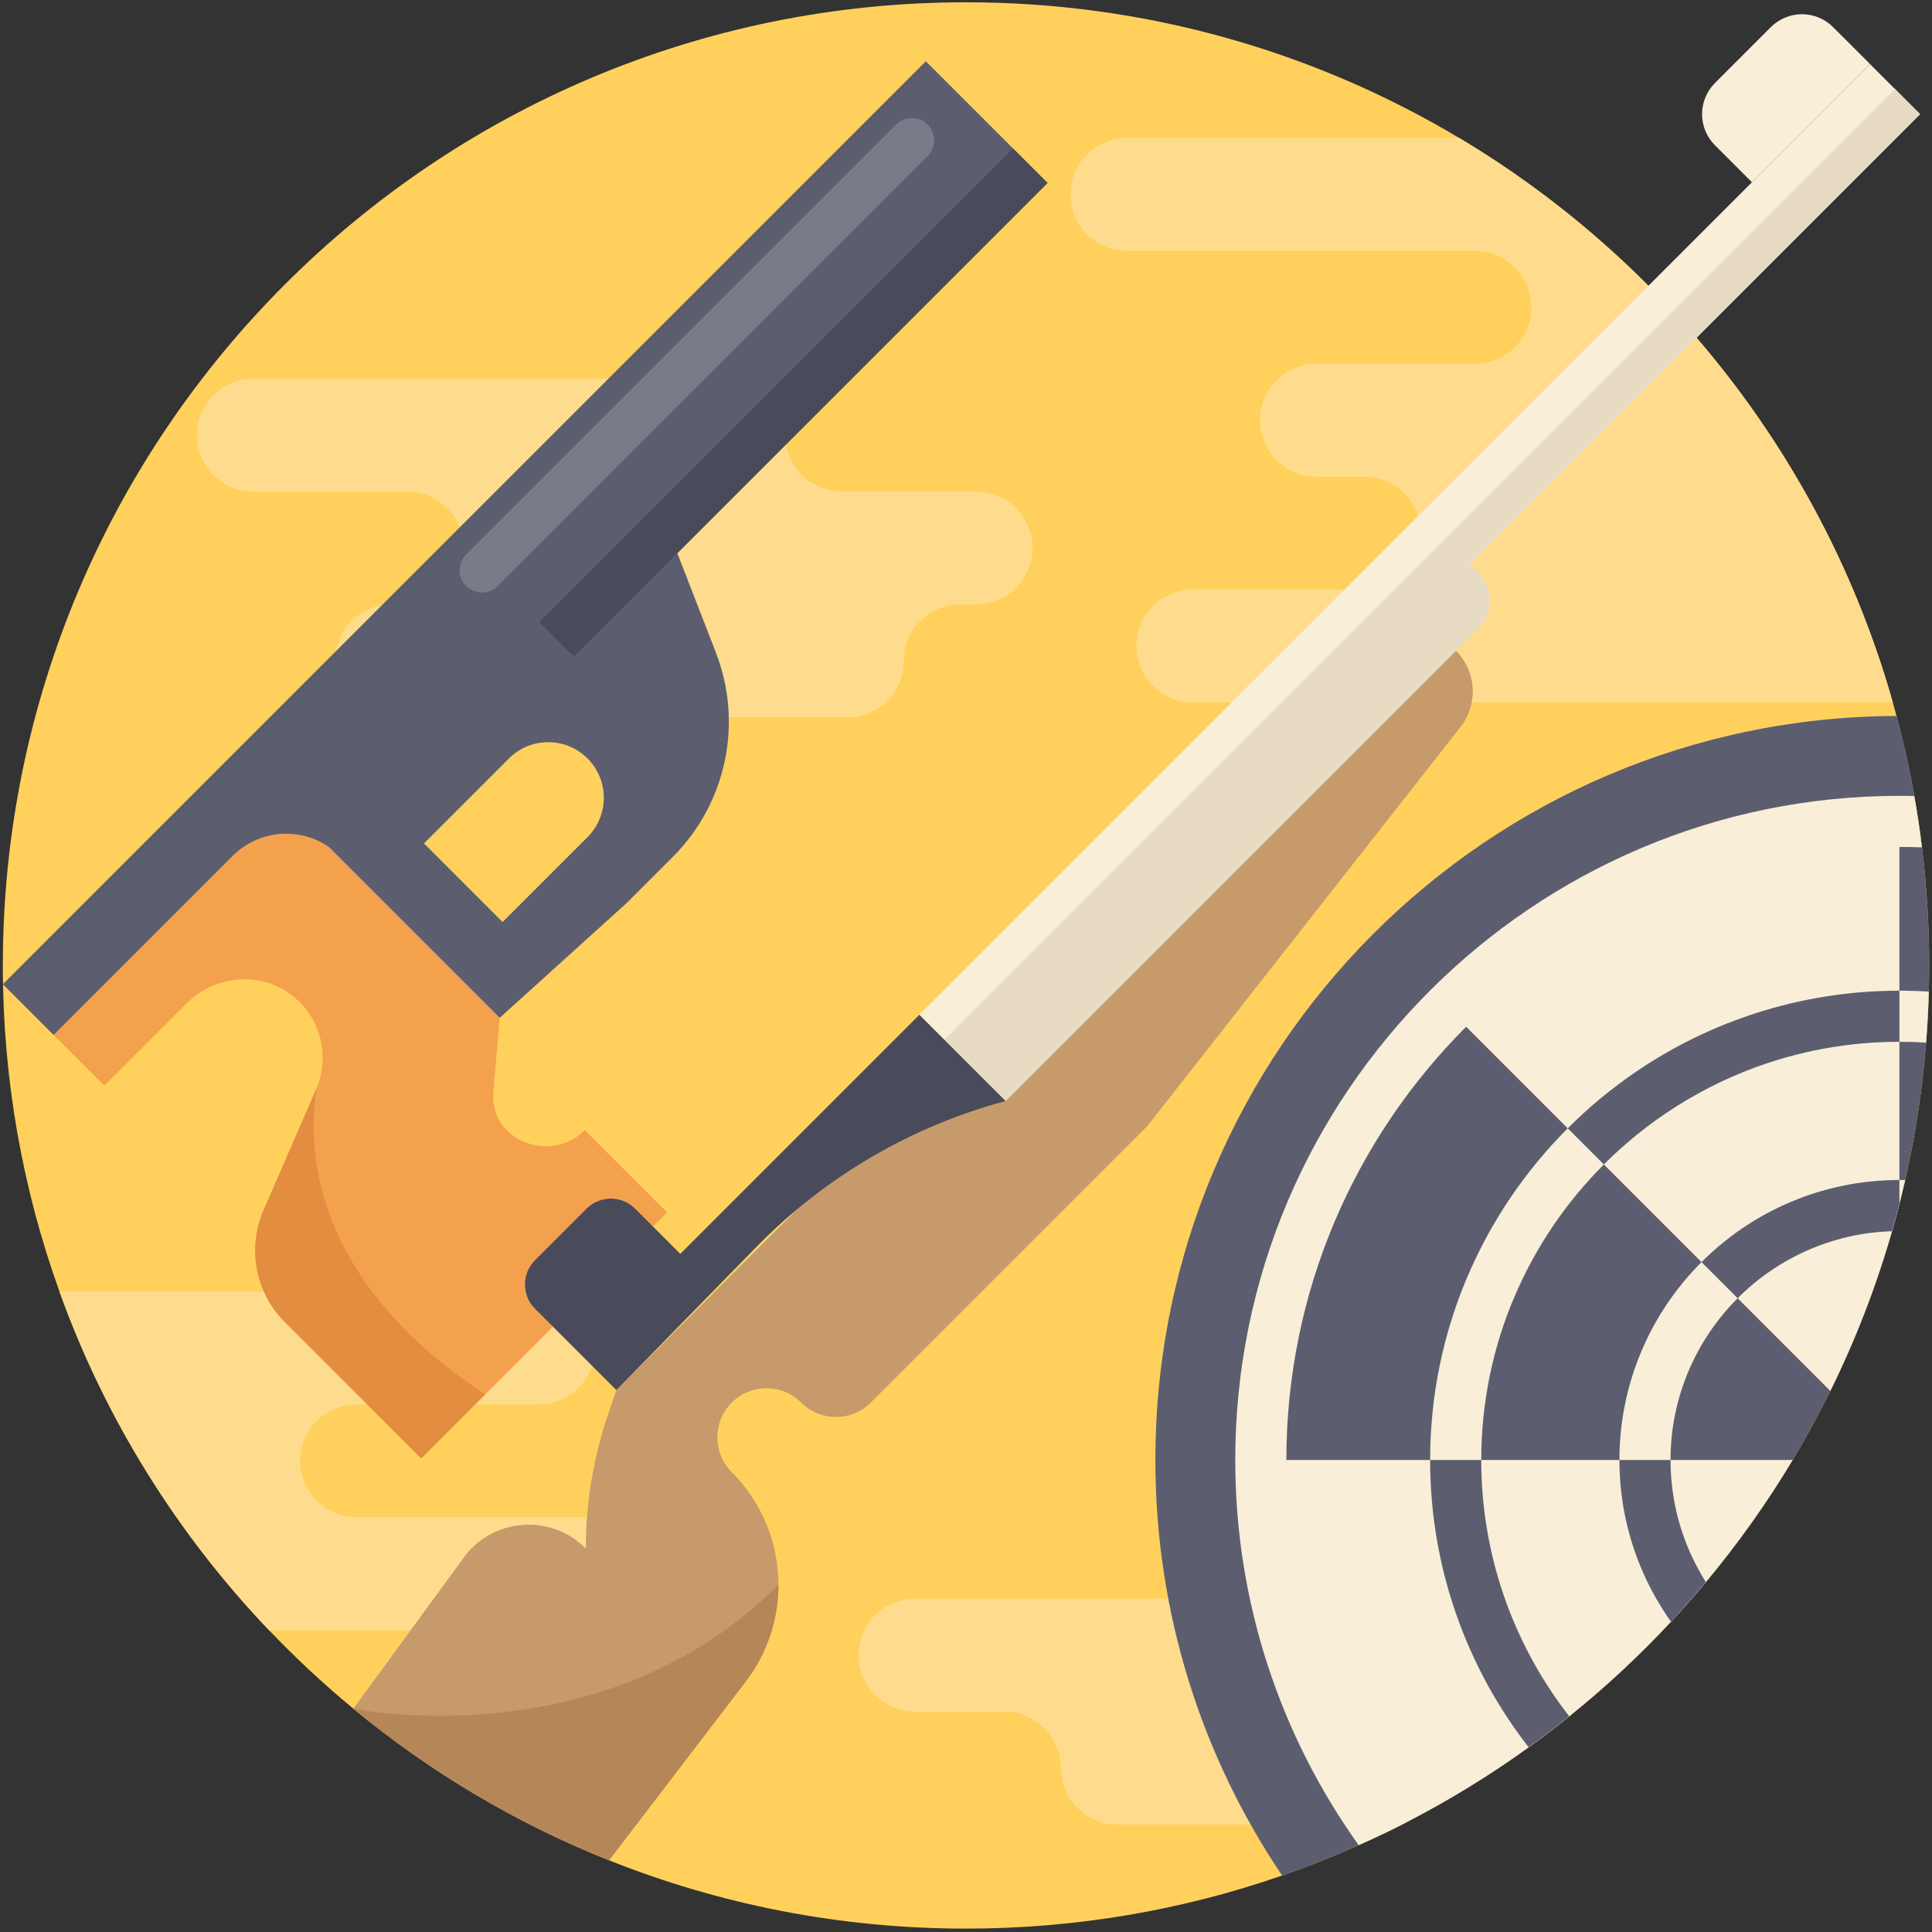<?xml version="1.0" encoding="UTF-8"?> <svg xmlns="http://www.w3.org/2000/svg" width="341" height="341" viewBox="0 0 341 341" fill="none"><rect x="0" y="0" width="341" height="341" fill="#333333" stroke="none"/><g clip-path="url(#clip0_905_309)"><g clip-path="url(#clip1_905_309)"><path d="M340.5 170.402C340.5 171.949 340.479 173.49 340.438 175.023C340.355 178.049 340.195 181.053 339.959 184.03C339.307 192.294 338.058 200.392 336.267 208.281C335.941 209.697 335.601 211.098 335.247 212.5C334.838 214.117 334.401 215.719 333.943 217.315C331.14 227.099 327.483 236.522 323.056 245.501C321.002 249.664 318.789 253.723 316.409 257.685C311.864 265.276 306.736 272.478 301.095 279.237C299.111 281.624 297.05 283.955 294.933 286.232C294.933 286.232 294.933 286.232 294.927 286.238C289.598 291.956 283.887 297.313 277.816 302.246C277.538 302.482 277.254 302.711 276.976 302.933C274.638 304.814 272.244 306.639 269.809 308.394C262.932 313.355 255.667 317.809 248.076 321.709C247.875 321.814 247.674 321.917 247.473 322.015C246.3 322.618 245.121 323.202 243.934 323.771C242.567 324.423 241.193 325.062 239.812 325.678C235.406 327.649 230.896 329.439 226.295 331.035C208.816 337.106 190.047 340.402 170.5 340.402C148.241 340.402 126.98 336.128 107.496 328.343C91.03 321.772 75.827 312.696 62.366 301.58C57.134 297.264 52.166 292.635 47.482 287.73C31.301 270.772 18.589 250.469 10.499 227.966C4.025 209.988 0.5 190.608 0.5 170.402C0.5 76.514 76.612 0.402 170.5 0.402C202.328 0.402 232.11 9.152 257.582 24.369C269.773 31.654 280.986 40.432 290.95 50.438C292.421 51.916 293.865 53.422 295.273 54.948C296.696 56.475 298.084 58.029 299.444 59.611C315.299 78.048 327.275 99.926 334.082 123.976C334.304 124.774 334.526 125.571 334.741 126.369C335.983 131.005 337.031 135.723 337.878 140.504C338.412 143.495 338.863 146.52 339.231 149.559C340.07 156.393 340.5 163.345 340.5 170.402Z" fill="#FFD15C"></path><path d="M334.083 123.975H210.531C207.776 123.975 205.292 122.865 203.488 121.06C201.683 119.256 200.573 116.772 200.573 114.017C200.573 108.515 205.027 104.053 210.53 104.053H240.81C243.565 104.053 246.049 102.936 247.854 101.138C249.658 99.334 250.768 96.843 250.768 94.095C250.768 88.593 246.314 84.131 240.811 84.131H232.36C229.605 84.131 227.121 83.021 225.317 81.216C223.512 79.412 222.395 76.929 222.395 74.174C222.395 68.671 226.857 64.209 232.36 64.209H260.337C263.084 64.209 265.575 63.092 267.38 61.295C269.177 59.49 270.294 56.999 270.294 54.252C270.294 48.749 265.832 44.287 260.337 44.287H198.908C196.16 44.287 193.669 43.177 191.872 41.373C190.068 39.569 188.951 37.085 188.951 34.33C188.951 28.827 193.413 24.366 198.908 24.366H257.583C269.774 31.651 280.987 40.428 290.951 50.435C292.422 51.913 293.866 53.418 295.274 54.945C296.697 56.472 298.085 58.026 299.445 59.608C315.299 78.047 327.275 99.925 334.083 123.975Z" fill="#FFDC8D"></path><path d="M138.624 76.793C138.624 71.291 134.164 66.832 128.663 66.832H44.726C39.224 66.832 34.765 71.291 34.765 76.793C34.765 82.294 39.224 86.753 44.726 86.753H71.876C77.377 86.753 81.837 91.213 81.837 96.714C81.837 102.215 77.377 106.675 71.876 106.675H69.109C63.608 106.675 59.148 111.134 59.148 116.635C59.148 122.136 63.608 126.596 69.109 126.596H149.556C155.058 126.596 159.517 122.136 159.517 116.635C159.517 111.134 163.977 106.675 169.478 106.675H172.246C177.747 106.675 182.206 102.215 182.206 96.714C182.206 91.213 177.747 86.753 172.246 86.753H148.584C143.084 86.753 138.624 82.294 138.624 76.793Z" fill="#FFDC8D"></path><path d="M120.478 277.766C120.478 283.268 116.024 287.73 110.521 287.73H47.483C31.301 270.772 18.589 250.469 10.499 227.966H95.027C97.781 227.966 100.266 229.083 102.07 230.881C103.874 232.685 104.984 235.176 104.984 237.924C104.984 243.426 100.53 247.888 95.028 247.888H62.928C57.426 247.888 52.964 252.343 52.964 257.845C52.964 263.348 57.426 267.809 62.928 267.809H110.521C113.269 267.809 115.76 268.926 117.564 270.724C119.361 272.527 120.478 275.018 120.478 277.766Z" fill="#FFDC8D"></path><path d="M277.815 302.246C277.537 302.482 277.253 302.711 276.976 302.932C274.638 304.813 272.244 306.638 269.808 308.393C262.931 313.354 255.667 317.809 248.076 321.709C247.874 321.813 247.673 321.917 247.472 322.014H197.214C194.467 322.014 191.969 320.897 190.171 319.093C188.367 317.289 187.25 314.805 187.25 312.05C187.25 306.548 182.796 302.093 177.293 302.093H161.521C158.773 302.093 156.282 300.976 154.478 299.172C152.681 297.375 151.563 294.877 151.563 292.129C151.563 286.626 156.018 282.172 161.52 282.172H256.145C261.647 282.172 266.109 286.626 266.109 292.129C266.109 294.877 267.226 297.374 269.03 299.172C270.827 300.976 273.318 302.093 276.066 302.093C276.663 302.093 277.246 302.149 277.815 302.246Z" fill="#FFDC8D"></path><path d="M340.5 170.402C340.5 171.949 340.479 173.49 340.437 175.023C340.354 178.049 340.194 181.053 339.958 184.03C339.306 192.294 338.057 200.392 336.267 208.281C335.941 209.697 335.601 211.098 335.247 212.5C334.838 214.117 334.4 215.719 333.943 217.315C331.14 227.099 327.483 236.522 323.056 245.501C321.002 249.664 318.789 253.723 316.409 257.685C311.864 265.276 306.736 272.478 301.095 279.237C299.111 281.624 297.049 283.955 294.933 286.232C295.301 286.752 295.675 287.266 296.071 287.772C295.675 287.273 295.301 286.759 294.926 286.239C289.354 292.22 283.36 297.806 276.976 302.934C274.638 304.814 272.244 306.639 269.808 308.394C262.932 313.355 255.667 317.81 248.076 321.71C246.702 322.418 245.321 323.105 243.934 323.771C242.567 324.423 241.193 325.062 239.812 325.678C235.406 327.649 230.895 329.439 226.295 331.035C212.174 310.088 203.924 284.851 203.924 257.686C203.924 185.322 262.446 126.633 334.741 126.369C335.983 131.005 337.031 135.723 337.877 140.504C338.412 143.495 338.863 146.52 339.231 149.559C340.069 156.393 340.5 163.345 340.5 170.402Z" fill="#5C5E70"></path><path d="M301.095 279.237C299.111 281.623 297.049 283.955 294.933 286.231C295.301 286.752 295.675 287.265 296.071 287.772C295.675 287.272 295.301 286.759 294.926 286.239C289.354 292.22 283.36 297.805 276.976 302.933C274.638 304.814 272.244 306.639 269.808 308.394C262.932 313.355 255.667 317.809 248.076 321.709C246.702 322.417 245.321 323.104 243.934 323.77C230.472 305.202 222.534 282.366 222.534 257.685H316.409C311.864 265.276 306.736 272.479 301.095 279.237Z" fill="#F9EED7"></path><path d="M335.248 144.979V212.5C334.839 214.117 334.401 215.719 333.944 217.316C331.141 227.099 327.484 236.522 323.057 245.501L276.706 199.15L258.776 181.22L255.55 177.994C275.942 157.593 304.121 144.979 335.248 144.979Z" fill="#F9EED7"></path><path d="M335.248 208.267C332.694 208.267 330.182 208.462 327.733 208.836C326.984 208.954 326.234 209.086 325.499 209.238C321.807 209.974 318.268 211.126 314.924 212.645C314.196 212.971 313.481 213.319 312.773 213.679C310.282 214.956 307.916 216.434 305.696 218.099C304.891 218.703 304.106 219.334 303.336 219.98C303.052 220.223 302.774 220.458 302.503 220.702C301.754 221.368 301.025 222.055 300.318 222.762C291.374 231.713 285.83 244.064 285.83 257.685C285.83 260.238 286.025 262.751 286.399 265.2C286.524 266.018 286.67 266.831 286.836 267.635C287.579 271.243 288.717 274.72 290.202 278.002C290.535 278.731 290.882 279.452 291.242 280.16C291.61 280.875 291.991 281.576 292.387 282.263C292.984 283.303 293.615 284.309 294.282 285.295C294.497 285.614 294.712 285.926 294.934 286.232C297.05 283.956 299.111 281.625 301.096 279.237C300.783 278.759 300.492 278.266 300.208 277.773C299.882 277.211 299.57 276.635 299.278 276.059C298.085 273.742 297.113 271.285 296.385 268.732C296.204 268.094 296.038 267.448 295.885 266.796C295.74 266.144 295.601 265.492 295.483 264.826C295.067 262.508 294.851 260.122 294.851 257.686C294.851 246.556 299.382 236.46 306.696 229.14C307.382 228.453 308.09 227.794 308.819 227.156C313.218 223.339 318.45 220.46 324.202 218.822C324.84 218.642 325.479 218.476 326.131 218.323C328.656 217.74 331.265 217.393 333.944 217.317C334.402 215.721 334.839 214.118 335.248 212.501C335.602 211.099 335.942 209.698 336.268 208.282C335.928 208.274 335.588 208.267 335.248 208.267Z" fill="#F9EED7"></path><path d="M335.247 174.857C326.449 174.857 317.97 176.237 310.011 178.791C309.574 178.93 309.136 179.069 308.707 179.222C301.657 181.608 295.024 184.925 288.966 189.026C287.863 189.768 286.781 190.539 285.719 191.336C285.184 191.732 284.657 192.141 284.137 192.551C283.749 192.856 283.36 193.168 282.972 193.48C282.201 194.112 281.445 194.75 280.696 195.409C280.321 195.735 279.954 196.069 279.586 196.402C278.6 197.297 277.643 198.212 276.706 199.149C261.712 214.151 252.421 234.856 252.421 257.685C252.421 266.248 253.725 274.512 256.154 282.29C256.557 283.58 256.994 284.865 257.458 286.134C257.923 287.404 258.416 288.66 258.943 289.895C261.76 296.549 265.424 302.759 269.809 308.394C272.245 306.638 274.638 304.813 276.977 302.933C274.146 299.297 271.642 295.384 269.525 291.255C268.984 290.2 268.471 289.125 267.971 288.035C267.478 286.939 267.006 285.836 266.569 284.719C266.124 283.602 265.708 282.477 265.327 281.332C262.808 273.908 261.442 265.956 261.442 257.685C261.442 237.348 269.72 218.891 283.083 205.526C284.339 204.271 285.63 203.063 286.976 201.905C287.642 201.322 288.322 200.752 289.009 200.198C290.05 199.359 291.105 198.554 292.188 197.776C294.706 195.958 297.35 194.293 300.098 192.801C301.139 192.232 302.2 191.684 303.276 191.17C304.886 190.393 306.537 189.671 308.209 189.005C309.326 188.568 310.457 188.152 311.596 187.763C313.885 186.986 316.223 186.32 318.603 185.772C319.79 185.494 320.99 185.251 322.198 185.029C326.437 184.273 330.795 183.877 335.25 183.877C336.832 183.877 338.407 183.926 339.962 184.03C340.197 181.053 340.357 178.049 340.44 175.023C338.724 174.912 336.989 174.857 335.247 174.857ZM267.969 288.035C268.462 289.125 268.975 290.194 269.524 291.255C268.982 290.2 268.469 289.125 267.969 288.035ZM308.207 189.005C309.324 188.568 310.455 188.152 311.593 187.763C310.455 188.145 309.324 188.561 308.207 189.005Z" fill="#F9EED7"></path><path d="M327.733 208.836C326.984 208.954 326.234 209.086 325.499 209.239C321.807 209.974 318.268 211.126 314.924 212.645C314.196 212.971 313.481 213.319 312.773 213.679C310.282 214.956 307.916 216.434 305.696 218.099C304.891 218.703 304.106 219.334 303.336 219.98C303.052 220.223 302.774 220.459 302.503 220.702C301.754 221.368 301.025 222.055 300.318 222.762L306.695 229.139C307.382 228.453 308.089 227.793 308.818 227.155C313.217 223.339 318.449 220.459 324.201 218.822C324.839 218.641 325.478 218.475 326.13 218.322C328.655 217.739 331.265 217.393 333.943 217.316C334.402 215.72 334.839 214.117 335.248 212.5V208.268C332.694 208.267 330.182 208.462 327.733 208.836ZM301.095 279.237C300.783 278.758 300.491 278.265 300.207 277.772C299.881 277.211 299.569 276.634 299.277 276.059C298.084 273.741 297.113 271.285 296.384 268.731C296.203 268.093 296.037 267.448 295.885 266.796C295.739 266.143 295.6 265.491 295.482 264.825C295.066 262.508 294.851 260.121 294.851 257.685H285.83C285.83 260.239 286.025 262.751 286.399 265.2C286.524 266.019 286.67 266.831 286.836 267.636C287.579 271.243 288.717 274.72 290.202 278.002C290.535 278.731 290.882 279.453 291.242 280.16C291.61 280.875 291.991 281.576 292.387 282.263C292.984 283.303 293.615 284.31 294.282 285.295C294.497 285.614 294.712 285.926 294.927 286.239C295.302 286.759 295.676 287.273 296.072 287.772C295.676 287.265 295.302 286.752 294.934 286.231C297.049 283.956 299.111 281.624 301.095 279.237Z" fill="#5C5E70"></path><path d="M310.011 178.791C309.574 178.93 309.137 179.069 308.707 179.222C301.657 181.608 295.024 184.925 288.966 189.026C287.863 189.768 286.781 190.539 285.719 191.336C285.184 191.732 284.657 192.141 284.137 192.551C283.749 192.856 283.36 193.168 282.972 193.48C282.201 194.112 281.445 194.757 280.696 195.409C280.322 195.735 279.954 196.069 279.586 196.402C278.6 197.297 277.643 198.212 276.706 199.149L283.083 205.526C284.339 204.271 285.63 203.063 286.976 201.905C287.642 201.322 288.322 200.752 289.009 200.198C290.05 199.365 291.105 198.554 292.188 197.776C294.706 195.958 297.35 194.293 300.098 192.801C301.139 192.232 302.2 191.691 303.276 191.17C304.886 190.393 306.537 189.671 308.209 189.005C309.326 188.561 310.457 188.145 311.596 187.763C313.885 186.986 316.223 186.32 318.603 185.772C319.79 185.494 320.99 185.251 322.198 185.029C326.437 184.273 330.795 183.877 335.25 183.877V174.857C326.449 174.857 317.97 176.238 310.011 178.791ZM269.523 291.255C268.975 290.193 268.461 289.125 267.969 288.035C267.476 286.939 267.004 285.836 266.567 284.719C266.123 283.602 265.706 282.477 265.325 281.332C262.806 273.908 261.44 265.956 261.44 257.685H252.419C252.419 266.248 253.723 274.512 256.152 282.29C256.555 283.58 256.992 284.865 257.457 286.134C257.921 287.404 258.414 288.66 258.941 289.895C261.758 296.549 265.422 302.759 269.807 308.394C272.243 306.638 274.636 304.813 276.975 302.933C274.144 299.297 271.64 295.383 269.523 291.255Z" fill="#5C5E70"></path><path d="M337.877 140.503C337.002 140.475 336.128 140.468 335.247 140.468C270.613 140.468 218.023 193.05 218.023 257.685C218.023 283.018 226.1 306.492 239.811 325.678C241.192 325.061 242.566 324.423 243.933 323.771C245.321 323.105 246.702 322.417 248.076 321.71C234.857 303.766 227.044 281.625 227.044 257.686C227.044 227.863 239.18 200.815 258.775 181.22C278.363 161.625 305.411 149.489 335.247 149.489C336.579 149.489 337.905 149.51 339.23 149.559C338.862 146.519 338.411 143.494 337.877 140.503Z" fill="#F9EED7"></path><path d="M87.081 192.773C86.873 195.214 87.66 197.677 89.384 199.418C89.396 199.43 89.408 199.442 89.419 199.454C93.01 203.045 99.187 203.482 103.216 199.454L117.759 213.997L74.347 257.409L50.266 233.328C45.085 228.147 43.598 220.321 46.517 213.604L55.795 192.266C55.839 192.173 55.878 192.074 55.913 191.982C55.908 191.977 55.913 191.972 55.913 191.972C56.958 189.435 57.199 186.702 56.707 184.111C56.131 181.072 54.546 178.229 52.044 176.096C46.469 171.344 38.091 171.935 32.911 177.114L18.403 191.623L9.449 182.669L39.437 143.731L56.442 133.889L88.201 179.649L87.081 192.773Z" fill="#F4A14E"></path><path d="M0.5 173.718L9.451 182.669L41.044 151.076C45.571 146.549 52.667 145.858 57.982 149.428L88.201 179.646L110.597 159.396L118.76 151.233C128.215 141.778 131.194 127.63 126.354 115.165L119.548 97.634L184.89 32.292L163.408 10.81L0.5 173.718ZM103.701 133.871C107.532 137.702 107.532 143.914 103.701 147.746L88.708 162.738L74.834 148.864L89.826 133.871C93.657 130.04 99.869 130.04 103.701 133.871Z" fill="#5C5E70"></path><path d="M178.797 26.203L95.198 109.802L101.291 115.894L184.89 32.295L178.797 26.203Z" fill="#494B5B"></path><path d="M163.722 27.537L87.835 103.423C86.3 104.959 83.811 104.959 82.275 103.423C80.739 101.888 80.739 99.398 82.275 97.862L158.162 21.977C159.697 20.442 162.186 20.442 163.722 21.977C165.258 23.512 165.258 26.001 163.722 27.537Z" fill="#797B89"></path><path d="M85.631 246.123L74.346 257.408L50.265 233.327C45.084 228.146 43.597 220.32 46.517 213.603L55.794 192.264C55.839 192.171 55.877 192.073 55.913 191.98C54.308 201.337 54.014 225.28 85.631 246.123Z" fill="#E28D40"></path><path d="M257.776 128.319L202.509 198.74L153.687 247.562C150.301 250.948 144.806 250.948 141.42 247.562C139.726 245.868 137.506 245.022 135.286 245.022C133.065 245.022 130.845 245.869 129.152 247.562C127.458 249.255 126.612 251.475 126.612 253.696C126.612 255.916 127.459 258.136 129.152 259.829C134.606 265.283 137.395 272.493 137.395 279.737C137.395 285.725 135.487 291.741 131.608 296.813L107.496 328.343C91.031 321.772 75.827 312.696 62.366 301.58L81.837 274.935C86.978 267.899 97.185 267.108 103.347 273.269L103.395 273.318C103.395 269.259 103.735 265.214 104.401 261.223C105.067 257.234 106.067 253.299 107.385 249.456L108.793 245.355L140.809 213.339L168.655 185.501V185.494L171.916 182.885L193.191 165.865L256.805 114.976L256.964 114.843C260.607 118.479 260.954 124.266 257.776 128.319Z" fill="#C69A6A"></path><path d="M256.245 115.563L177.482 194.326L162.272 179.117L250.589 90.8L256.246 96.457C261.522 101.733 261.522 110.287 256.245 115.563Z" fill="#F9EED7"></path><path d="M261.042 110.767L177.482 194.326L168.978 185.822L257.294 97.505L261.041 101.253C263.669 103.88 263.669 108.14 261.042 110.767Z" fill="#E8DBC4"></path><path d="M171.107 187.947L338.904 20.149L330.073 11.318L162.275 179.116L171.107 187.947Z" fill="#F9EED7"></path><path d="M171.105 187.945L338.902 20.148L334.487 15.732L166.689 183.529L171.105 187.945Z" fill="#E8DBC4"></path><path d="M330.073 11.315L309.22 32.167L302.692 25.639C299.659 22.606 299.659 17.688 302.692 14.654L312.559 4.787C315.593 1.753 320.511 1.753 323.544 4.787L330.073 11.315Z" fill="#F9EED7"></path><path d="M108.792 245.354L94.439 231C92.069 228.63 92.069 224.788 94.439 222.418L103.52 213.336C105.89 210.966 109.732 210.966 112.102 213.336L120.077 221.311L162.272 179.116L177.482 194.326C160.779 198.823 145.589 207.719 133.496 220.087L108.792 245.354Z" fill="#494B5B"></path><path d="M137.396 279.737C137.396 285.725 135.488 291.741 131.609 296.813L107.497 328.343C91.031 321.772 75.828 312.696 62.367 301.58C62.367 301.58 106.393 310.739 137.396 279.737Z" fill="#B58657"></path></g></g><defs><clipPath id="clip0_905_309"><rect width="340" height="340" fill="white" transform="translate(0.5 0.402)"></rect></clipPath><clipPath id="clip1_905_309"><rect width="340" height="340" fill="white" transform="translate(0.5 0.402)"></rect></clipPath></defs></svg> 